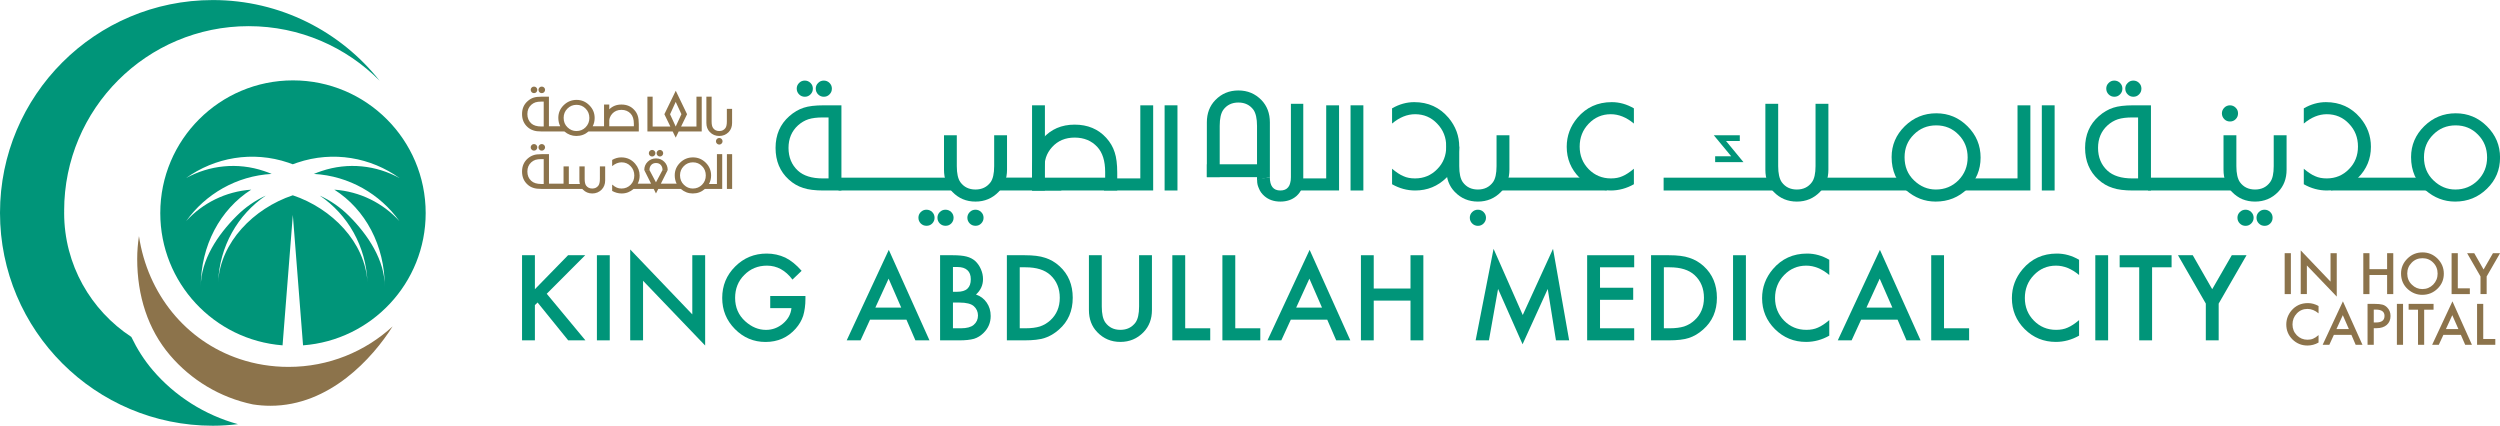 <?xml version="1.0" encoding="UTF-8"?>
<svg xmlns="http://www.w3.org/2000/svg" xmlns:xlink="http://www.w3.org/1999/xlink" width="199.73pt" height="34.01pt" viewBox="0 0 199.73 34.01" version="1.1">
<defs>
<clipPath id="clip1">
  <path d="M 192 9 L 199.73 9 L 199.73 17 L 192 17 Z M 192 9 "/>
</clipPath>
<clipPath id="clip2">
  <path d="M 197 20 L 199.73 20 L 199.73 24 L 197 24 Z M 197 20 "/>
</clipPath>
<clipPath id="clip3">
  <path d="M 197 24 L 199.73 24 L 199.73 28 L 197 28 Z M 197 24 "/>
</clipPath>
<clipPath id="clip4">
  <path d="M 0 0 L 31 0 L 31 34.012 L 0 34.012 Z M 0 0 "/>
</clipPath>
</defs>
<g id="surface1">
<path style=" stroke:none;fill-rule:nonzero;fill:rgb(0%,58.43%,47.45%);fill-opacity:1;" d="M 42.734 23.105 L 45.383 20.391 L 46.754 20.391 L 43.68 23.469 L 46.77 27.191 L 45.395 27.191 L 42.949 24.168 L 42.734 24.375 L 42.734 27.191 L 41.707 27.191 L 41.707 20.391 L 42.734 20.391 "/>
<path style=" stroke:none;fill-rule:nonzero;fill:rgb(0%,58.43%,47.45%);fill-opacity:1;" d="M 47.688 27.191 L 48.715 27.191 L 48.715 20.391 L 47.688 20.391 Z M 47.688 27.191 "/>
<path style=" stroke:none;fill-rule:nonzero;fill:rgb(0%,58.43%,47.45%);fill-opacity:1;" d="M 50.348 27.191 L 50.348 19.93 L 55.309 25.117 L 55.309 20.391 L 56.336 20.391 L 56.336 27.605 L 51.375 22.43 L 51.375 27.191 "/>
<path style=" stroke:none;fill-rule:nonzero;fill:rgb(0%,58.43%,47.45%);fill-opacity:1;" d="M 61.535 23.648 L 64.348 23.648 L 64.348 23.875 C 64.348 24.387 64.285 24.836 64.168 25.23 C 64.047 25.598 63.848 25.938 63.57 26.254 C 62.941 26.965 62.137 27.32 61.16 27.32 C 60.211 27.32 59.395 26.977 58.715 26.289 C 58.035 25.602 57.699 24.773 57.699 23.805 C 57.699 22.816 58.043 21.98 58.734 21.293 C 59.426 20.602 60.262 20.258 61.254 20.258 C 61.785 20.258 62.281 20.367 62.742 20.582 C 63.184 20.801 63.617 21.148 64.043 21.637 L 63.312 22.336 C 62.754 21.594 62.074 21.223 61.273 21.223 C 60.551 21.223 59.949 21.473 59.461 21.969 C 58.973 22.453 58.73 23.066 58.73 23.801 C 58.73 24.559 59 25.184 59.543 25.672 C 60.051 26.129 60.602 26.355 61.195 26.355 C 61.703 26.355 62.156 26.188 62.559 25.848 C 62.961 25.504 63.184 25.094 63.23 24.617 L 61.535 24.617 "/>
<path style=" stroke:none;fill-rule:nonzero;fill:rgb(0%,58.43%,47.45%);fill-opacity:1;" d="M 72.418 25.539 L 69.508 25.539 L 68.75 27.191 L 67.645 27.191 L 71.008 19.961 L 74.258 27.191 L 73.133 27.191 Z M 72 24.574 L 70.992 22.262 L 69.934 24.574 "/>
<path style=" stroke:none;fill-rule:nonzero;fill:rgb(0%,58.43%,47.45%);fill-opacity:1;" d="M 75.105 27.191 L 75.105 20.391 L 76.129 20.391 C 76.582 20.391 76.949 20.426 77.219 20.496 C 77.488 20.566 77.723 20.684 77.91 20.852 C 78.098 21.023 78.25 21.242 78.363 21.5 C 78.477 21.762 78.535 22.023 78.535 22.293 C 78.535 22.777 78.348 23.191 77.973 23.531 C 78.336 23.652 78.621 23.871 78.832 24.18 C 79.043 24.484 79.148 24.84 79.148 25.246 C 79.148 25.773 78.957 26.227 78.582 26.594 C 78.355 26.82 78.102 26.977 77.82 27.066 C 77.512 27.152 77.125 27.191 76.66 27.191 Z M 76.133 23.312 L 76.453 23.312 C 76.836 23.312 77.117 23.227 77.293 23.059 C 77.473 22.891 77.559 22.641 77.559 22.309 C 77.559 21.992 77.469 21.746 77.285 21.582 C 77.105 21.418 76.84 21.332 76.496 21.332 L 76.133 21.332 Z M 76.133 26.227 L 76.77 26.227 C 77.23 26.227 77.574 26.137 77.789 25.957 C 78.02 25.758 78.133 25.508 78.133 25.207 C 78.133 24.914 78.023 24.664 77.805 24.465 C 77.59 24.27 77.203 24.172 76.652 24.172 L 76.133 24.172 "/>
<path style=" stroke:none;fill-rule:nonzero;fill:rgb(0%,58.43%,47.45%);fill-opacity:1;" d="M 80.441 27.191 L 80.441 20.391 L 81.871 20.391 C 82.551 20.391 83.094 20.457 83.492 20.594 C 83.918 20.727 84.301 20.949 84.648 21.266 C 85.352 21.906 85.703 22.75 85.703 23.789 C 85.703 24.836 85.34 25.684 84.605 26.328 C 84.238 26.652 83.855 26.879 83.453 27.004 C 83.078 27.129 82.543 27.191 81.855 27.191 Z M 81.469 26.227 L 81.93 26.227 C 82.391 26.227 82.777 26.176 83.082 26.082 C 83.387 25.98 83.66 25.816 83.91 25.594 C 84.414 25.133 84.668 24.531 84.668 23.789 C 84.668 23.047 84.418 22.438 83.918 21.977 C 83.469 21.562 82.809 21.355 81.93 21.355 L 81.469 21.355 "/>
<path style=" stroke:none;fill-rule:nonzero;fill:rgb(0%,58.43%,47.45%);fill-opacity:1;" d="M 88.023 20.391 L 88.023 24.484 C 88.023 25.07 88.117 25.496 88.309 25.766 C 88.594 26.156 88.992 26.352 89.508 26.352 C 90.027 26.352 90.43 26.156 90.719 25.766 C 90.906 25.504 91.004 25.078 91.004 24.484 L 91.004 20.391 L 92.031 20.391 L 92.031 24.77 C 92.031 25.484 91.805 26.078 91.359 26.539 C 90.855 27.059 90.238 27.316 89.508 27.316 C 88.777 27.316 88.164 27.059 87.664 26.539 C 87.215 26.078 86.996 25.484 86.996 24.77 L 86.996 20.391 "/>
<path style=" stroke:none;fill-rule:nonzero;fill:rgb(0%,58.43%,47.45%);fill-opacity:1;" d="M 94.688 20.391 L 94.688 26.227 L 96.688 26.227 L 96.688 27.191 L 93.66 27.191 L 93.66 20.391 "/>
<path style=" stroke:none;fill-rule:nonzero;fill:rgb(0%,58.43%,47.45%);fill-opacity:1;" d="M 98.688 20.391 L 98.688 26.227 L 100.688 26.227 L 100.688 27.191 L 97.66 27.191 L 97.66 20.391 "/>
<path style=" stroke:none;fill-rule:nonzero;fill:rgb(0%,58.43%,47.45%);fill-opacity:1;" d="M 106.035 25.539 L 103.125 25.539 L 102.367 27.191 L 101.262 27.191 L 104.629 19.961 L 107.879 27.191 L 106.75 27.191 Z M 105.617 24.574 L 104.609 22.262 L 103.555 24.574 "/>
<path style=" stroke:none;fill-rule:nonzero;fill:rgb(0%,58.43%,47.45%);fill-opacity:1;" d="M 109.75 23.051 L 112.688 23.051 L 112.688 20.391 L 113.715 20.391 L 113.715 27.191 L 112.688 27.191 L 112.688 24.016 L 109.75 24.016 L 109.75 27.191 L 108.727 27.191 L 108.727 20.391 L 109.75 20.391 "/>
<path style=" stroke:none;fill-rule:nonzero;fill:rgb(0%,58.43%,47.45%);fill-opacity:1;" d="M 117.891 27.191 L 119.324 19.879 L 121.656 25.168 L 124.074 19.879 L 125.363 27.191 L 124.309 27.191 L 123.652 23.086 L 121.641 27.504 L 119.684 23.082 L 118.953 27.191 "/>
<path style=" stroke:none;fill-rule:nonzero;fill:rgb(0%,58.43%,47.45%);fill-opacity:1;" d="M 130.559 21.355 L 127.828 21.355 L 127.828 22.988 L 130.48 22.988 L 130.48 23.953 L 127.828 23.953 L 127.828 26.227 L 130.559 26.227 L 130.559 27.191 L 126.801 27.191 L 126.801 20.391 L 130.559 20.391 "/>
<path style=" stroke:none;fill-rule:nonzero;fill:rgb(0%,58.43%,47.45%);fill-opacity:1;" d="M 131.906 27.191 L 131.906 20.391 L 133.332 20.391 C 134.016 20.391 134.559 20.457 134.953 20.594 C 135.379 20.727 135.766 20.949 136.113 21.266 C 136.816 21.906 137.168 22.75 137.168 23.789 C 137.168 24.836 136.801 25.684 136.066 26.328 C 135.703 26.652 135.316 26.879 134.914 27.004 C 134.539 27.129 134.008 27.191 133.316 27.191 Z M 132.93 26.227 L 133.395 26.227 C 133.855 26.227 134.238 26.176 134.547 26.082 C 134.852 25.98 135.129 25.816 135.371 25.594 C 135.879 25.133 136.133 24.531 136.133 23.789 C 136.133 23.047 135.883 22.438 135.383 21.977 C 134.93 21.562 134.27 21.355 133.395 21.355 L 132.93 21.355 "/>
<path style=" stroke:none;fill-rule:nonzero;fill:rgb(0%,58.43%,47.45%);fill-opacity:1;" d="M 138.457 27.191 L 139.484 27.191 L 139.484 20.391 L 138.457 20.391 Z M 138.457 27.191 "/>
<path style=" stroke:none;fill-rule:nonzero;fill:rgb(0%,58.43%,47.45%);fill-opacity:1;" d="M 146.145 20.754 L 146.145 21.969 C 145.551 21.473 144.938 21.223 144.305 21.223 C 143.605 21.223 143.016 21.477 142.535 21.977 C 142.055 22.477 141.812 23.086 141.812 23.809 C 141.812 24.523 142.055 25.125 142.535 25.617 C 143.02 26.105 143.609 26.352 144.309 26.352 C 144.668 26.352 144.977 26.293 145.23 26.176 C 145.367 26.117 145.516 26.039 145.664 25.938 C 145.816 25.836 145.977 25.719 146.145 25.574 L 146.145 26.816 C 145.559 27.148 144.941 27.316 144.293 27.316 C 143.32 27.316 142.492 26.977 141.805 26.297 C 141.121 25.613 140.777 24.789 140.777 23.82 C 140.777 22.957 141.062 22.184 141.637 21.504 C 142.344 20.672 143.254 20.258 144.375 20.258 C 144.984 20.258 145.574 20.422 146.145 20.754 "/>
<path style=" stroke:none;fill-rule:nonzero;fill:rgb(0%,58.43%,47.45%);fill-opacity:1;" d="M 151.602 25.539 L 148.688 25.539 L 147.93 27.191 L 146.824 27.191 L 150.191 19.961 L 153.438 27.191 L 152.312 27.191 Z M 151.184 24.574 L 150.172 22.262 L 149.113 24.574 "/>
<path style=" stroke:none;fill-rule:nonzero;fill:rgb(0%,58.43%,47.45%);fill-opacity:1;" d="M 155.312 20.391 L 155.312 26.227 L 157.316 26.227 L 157.316 27.191 L 154.289 27.191 L 154.289 20.391 "/>
<path style=" stroke:none;fill-rule:nonzero;fill:rgb(0%,58.43%,47.45%);fill-opacity:1;" d="M 166.102 20.754 L 166.102 21.969 C 165.504 21.473 164.895 21.223 164.258 21.223 C 163.559 21.223 162.969 21.477 162.492 21.977 C 162.008 22.477 161.77 23.086 161.77 23.809 C 161.77 24.523 162.008 25.125 162.492 25.617 C 162.973 26.105 163.562 26.352 164.262 26.352 C 164.625 26.352 164.93 26.293 165.184 26.176 C 165.324 26.117 165.469 26.039 165.621 25.938 C 165.773 25.836 165.934 25.719 166.102 25.574 L 166.102 26.816 C 165.512 27.148 164.895 27.316 164.25 27.316 C 163.277 27.316 162.445 26.977 161.758 26.297 C 161.074 25.613 160.734 24.789 160.734 23.82 C 160.734 22.957 161.02 22.184 161.594 21.504 C 162.297 20.672 163.211 20.258 164.328 20.258 C 164.941 20.258 165.531 20.422 166.102 20.754 "/>
<path style=" stroke:none;fill-rule:nonzero;fill:rgb(0%,58.43%,47.45%);fill-opacity:1;" d="M 167.398 27.191 L 168.422 27.191 L 168.422 20.391 L 167.398 20.391 Z M 167.398 27.191 "/>
<path style=" stroke:none;fill-rule:nonzero;fill:rgb(0%,58.43%,47.45%);fill-opacity:1;" d="M 171.934 21.355 L 171.934 27.191 L 170.906 27.191 L 170.906 21.355 L 169.344 21.355 L 169.344 20.391 L 173.492 20.391 L 173.492 21.355 "/>
<path style=" stroke:none;fill-rule:nonzero;fill:rgb(0%,58.43%,47.45%);fill-opacity:1;" d="M 176.227 24.254 L 174.004 20.391 L 175.184 20.391 L 176.738 23.105 L 178.301 20.391 L 179.48 20.391 L 177.254 24.254 L 177.254 27.191 L 176.227 27.191 "/>
<path style=" stroke:none;fill-rule:nonzero;fill:rgb(0%,58.43%,47.45%);fill-opacity:1;" d="M 185.824 8.16 C 186.941 8.16 187.852 8.578 188.559 9.406 C 189.133 10.086 189.418 10.859 189.418 11.727 C 189.418 12.691 189.074 13.516 188.391 14.203 C 187.703 14.879 186.875 15.219 185.902 15.219 C 185.258 15.219 184.637 15.051 184.055 14.719 L 184.055 13.48 C 184.219 13.621 184.379 13.742 184.531 13.84 C 184.68 13.941 184.824 14.02 184.969 14.078 C 185.223 14.195 185.527 14.254 185.887 14.254 C 186.59 14.254 187.18 14.008 187.66 13.516 C 188.145 13.031 188.383 12.426 188.383 11.711 C 188.383 10.988 188.145 10.379 187.66 9.879 C 187.184 9.375 186.594 9.125 185.891 9.125 C 185.258 9.125 184.645 9.375 184.055 9.871 L 184.055 8.656 C 184.621 8.328 185.215 8.16 185.824 8.16 "/>
<path style=" stroke:none;fill-rule:nonzero;fill:rgb(0%,58.43%,47.45%);fill-opacity:1;" d="M 112.984 8.16 C 114.105 8.16 115.016 8.578 115.723 9.406 C 116.293 10.086 116.582 10.859 116.582 11.727 C 116.582 12.691 116.238 13.516 115.555 14.203 C 114.863 14.879 114.035 15.219 113.062 15.219 C 112.414 15.219 111.801 15.051 111.215 14.719 L 111.215 13.48 C 111.383 13.621 111.539 13.742 111.691 13.84 C 111.844 13.941 111.988 14.02 112.133 14.078 C 112.383 14.195 112.688 14.254 113.051 14.254 C 113.75 14.254 114.34 14.008 114.82 13.516 C 115.305 13.031 115.543 12.426 115.543 11.711 C 115.543 10.988 115.305 10.379 114.82 9.879 C 114.344 9.375 113.754 9.125 113.055 9.125 C 112.422 9.125 111.805 9.375 111.215 9.871 L 111.215 8.656 C 111.781 8.328 112.375 8.16 112.984 8.16 "/>
<path style=" stroke:none;fill-rule:nonzero;fill:rgb(0%,58.43%,47.45%);fill-opacity:1;" d="M 171.844 8.414 L 171.844 15.219 L 170.414 15.219 C 169.73 15.219 169.191 15.152 168.797 15.016 C 168.367 14.883 167.98 14.66 167.637 14.344 C 166.934 13.703 166.582 12.859 166.582 11.816 C 166.582 10.77 166.949 9.926 167.68 9.281 C 168.047 8.957 168.434 8.734 168.836 8.605 C 169.211 8.48 169.742 8.414 170.434 8.414 Z M 170.816 9.383 L 170.355 9.383 C 169.895 9.383 169.512 9.43 169.203 9.527 C 168.898 9.629 168.621 9.793 168.375 10.016 C 167.871 10.477 167.617 11.078 167.617 11.816 C 167.617 12.562 167.867 13.172 168.367 13.633 C 168.816 14.047 169.48 14.254 170.355 14.254 L 170.816 14.254 "/>
<g clip-path="url(#clip1)" clip-rule="nonzero">
<path style=" stroke:none;fill-rule:nonzero;fill:rgb(0%,58.43%,47.45%);fill-opacity:1;" d="M 192.625 12.551 C 192.625 11.594 192.977 10.77 193.676 10.082 C 194.375 9.395 195.215 9.051 196.195 9.051 C 197.164 9.051 197.996 9.398 198.688 10.09 C 199.387 10.785 199.734 11.617 199.734 12.59 C 199.734 13.566 199.387 14.398 198.688 15.078 C 197.984 15.766 197.137 16.105 196.145 16.105 C 195.266 16.105 194.477 15.801 193.777 15.195 C 193.012 14.523 192.625 13.641 192.625 12.551 M 193.656 12.562 C 193.656 13.312 193.91 13.93 194.418 14.414 C 194.922 14.898 195.5 15.141 196.156 15.141 C 196.871 15.141 197.473 14.895 197.965 14.402 C 198.453 13.902 198.699 13.293 198.699 12.578 C 198.699 11.855 198.457 11.246 197.973 10.758 C 197.492 10.262 196.895 10.016 196.184 10.016 C 195.477 10.016 194.879 10.262 194.391 10.758 C 193.902 11.242 193.656 11.844 193.656 12.562 "/>
</g>
<path style=" stroke:none;fill-rule:nonzero;fill:rgb(0%,58.43%,47.45%);fill-opacity:1;" d="M 151.125 12.551 C 151.125 11.594 151.477 10.77 152.176 10.082 C 152.879 9.395 153.719 9.051 154.695 9.051 C 155.668 9.051 156.496 9.398 157.191 10.09 C 157.887 10.785 158.234 11.617 158.234 12.59 C 158.234 13.566 157.887 14.398 157.188 15.078 C 156.484 15.766 155.641 16.105 154.645 16.105 C 153.766 16.105 152.977 15.801 152.277 15.195 C 151.512 14.523 151.125 13.641 151.125 12.551 M 152.16 12.562 C 152.16 13.312 152.41 13.93 152.918 14.414 C 153.422 14.898 154 15.141 154.66 15.141 C 155.371 15.141 155.973 14.895 156.465 14.402 C 156.953 13.902 157.199 13.293 157.199 12.578 C 157.199 11.855 156.957 11.246 156.473 10.758 C 155.992 10.262 155.395 10.016 154.688 10.016 C 153.977 10.016 153.379 10.262 152.891 10.758 C 152.402 11.242 152.16 11.844 152.16 12.562 "/>
<path style=" stroke:none;fill-rule:nonzero;fill:rgb(0%,58.43%,47.45%);fill-opacity:1;" d="M 100.426 14.383 L 100.426 10.059 C 100.426 9.477 100.328 9.047 100.145 8.777 C 99.855 8.387 99.457 8.191 98.938 8.191 C 98.418 8.191 98.016 8.387 97.73 8.777 C 97.543 9.039 97.445 9.465 97.445 10.059 L 97.445 14.152 L 96.418 14.152 L 96.418 9.773 C 96.418 9.059 96.641 8.465 97.09 8 C 97.586 7.484 98.207 7.227 98.938 7.227 C 99.672 7.227 100.285 7.484 100.785 8 C 101.23 8.465 101.453 9.059 101.453 9.773 L 101.453 14.152 "/>
<path style=" stroke:none;fill-rule:nonzero;fill:rgb(0%,58.43%,47.45%);fill-opacity:1;" d="M 178.559 15.219 L 171.613 15.219 L 171.613 14.195 L 178.426 14.195 Z M 178.559 15.219 "/>
<path style=" stroke:none;fill-rule:nonzero;fill:rgb(0%,58.43%,47.45%);fill-opacity:1;" d="M 194.379 15.219 L 186.191 15.219 L 187.598 14.195 L 194.016 14.195 Z M 194.379 15.219 "/>
<path style=" stroke:none;fill-rule:nonzero;fill:rgb(0%,58.43%,47.45%);fill-opacity:1;" d="M 130.535 8.656 L 130.535 9.871 C 129.941 9.375 129.328 9.125 128.691 9.125 C 127.992 9.125 127.406 9.379 126.926 9.879 C 126.445 10.379 126.203 10.988 126.203 11.711 C 126.203 12.426 126.445 13.027 126.926 13.52 C 127.41 14.008 128 14.254 128.695 14.254 C 129.059 14.254 129.363 14.195 129.617 14.078 C 129.758 14.02 129.906 13.941 130.055 13.84 C 130.207 13.742 130.367 13.621 130.535 13.48 L 130.535 14.719 C 129.949 15.051 129.328 15.219 128.684 15.219 C 127.711 15.219 126.883 14.879 126.195 14.203 C 125.508 13.516 125.168 12.691 125.168 11.727 C 125.168 10.859 125.453 10.086 126.027 9.406 C 126.73 8.578 127.645 8.16 128.766 8.16 C 129.375 8.16 129.965 8.324 130.535 8.656 "/>
<path style=" stroke:none;fill-rule:nonzero;fill:rgb(0%,58.43%,47.45%);fill-opacity:1;" d="M 119.91 14.191 L 126.992 14.191 L 128.391 15.219 L 119.547 15.219 Z M 119.91 14.191 "/>
<path style=" stroke:none;fill-rule:nonzero;fill:rgb(0%,58.43%,47.45%);fill-opacity:1;" d="M 152.5 15.219 L 144.969 15.219 L 145.914 14.195 L 152.418 14.195 Z M 152.5 15.219 "/>
<path style=" stroke:none;fill-rule:nonzero;fill:rgb(0%,58.43%,47.45%);fill-opacity:1;" d="M 177.512 9.055 C 177.512 8.883 177.578 8.73 177.703 8.605 C 177.824 8.48 177.977 8.414 178.156 8.414 C 178.336 8.414 178.488 8.48 178.613 8.605 C 178.742 8.73 178.801 8.883 178.801 9.059 C 178.801 9.238 178.742 9.391 178.613 9.52 C 178.492 9.645 178.34 9.707 178.16 9.707 C 177.98 9.707 177.824 9.645 177.703 9.52 C 177.578 9.391 177.512 9.238 177.512 9.055 "/>
<path style=" stroke:none;fill-rule:nonzero;fill:rgb(0%,58.43%,47.45%);fill-opacity:1;" d="M 163.125 15.219 L 164.148 15.219 L 164.148 8.414 L 163.125 8.414 Z M 163.125 15.219 "/>
<path style=" stroke:none;fill-rule:nonzero;fill:rgb(0%,58.43%,47.45%);fill-opacity:1;" d="M 132.91 15.219 L 141.938 15.219 L 141.938 14.195 L 132.91 14.195 Z M 132.91 15.219 "/>
<path style=" stroke:none;fill-rule:nonzero;fill:rgb(0%,58.43%,47.45%);fill-opacity:1;" d="M 96.418 14.152 L 100.656 14.152 L 100.656 13.125 L 96.418 13.125 Z M 96.418 14.152 "/>
<path style=" stroke:none;fill-rule:nonzero;fill:rgb(0%,58.43%,47.45%);fill-opacity:1;" d="M 162.211 8.414 L 162.211 15.219 L 156.73 15.219 L 157.281 14.254 L 161.184 14.254 L 161.184 8.414 "/>
<path style=" stroke:none;fill-rule:nonzero;fill:rgb(0%,58.43%,47.45%);fill-opacity:1;" d="M 180.277 17.391 C 180.277 17.219 180.336 17.066 180.465 16.941 C 180.59 16.816 180.742 16.754 180.918 16.754 C 181.098 16.754 181.246 16.816 181.375 16.941 C 181.504 17.066 181.562 17.219 181.562 17.395 C 181.562 17.574 181.504 17.727 181.375 17.855 C 181.254 17.98 181.102 18.043 180.926 18.043 C 180.742 18.043 180.59 17.98 180.465 17.855 C 180.336 17.727 180.277 17.574 180.277 17.391 "/>
<path style=" stroke:none;fill-rule:nonzero;fill:rgb(0%,58.43%,47.45%);fill-opacity:1;" d="M 178.754 17.391 C 178.754 17.219 178.816 17.066 178.945 16.941 C 179.07 16.816 179.223 16.754 179.402 16.754 C 179.578 16.754 179.73 16.816 179.855 16.941 C 179.984 17.066 180.047 17.219 180.047 17.395 C 180.047 17.574 179.984 17.727 179.855 17.855 C 179.73 17.98 179.582 18.043 179.402 18.043 C 179.223 18.043 179.07 17.98 178.945 17.855 C 178.816 17.727 178.754 17.574 178.754 17.391 "/>
<path style=" stroke:none;fill-rule:nonzero;fill:rgb(0%,58.43%,47.45%);fill-opacity:1;" d="M 169.793 7.078 C 169.793 6.902 169.855 6.754 169.984 6.629 C 170.109 6.5 170.262 6.438 170.438 6.438 C 170.613 6.438 170.766 6.5 170.895 6.629 C 171.023 6.75 171.082 6.902 171.082 7.082 C 171.082 7.262 171.023 7.414 170.895 7.539 C 170.773 7.668 170.621 7.73 170.441 7.73 C 170.262 7.73 170.109 7.668 169.984 7.539 C 169.855 7.414 169.793 7.258 169.793 7.078 "/>
<path style=" stroke:none;fill-rule:nonzero;fill:rgb(0%,58.43%,47.45%);fill-opacity:1;" d="M 168.273 7.078 C 168.273 6.902 168.336 6.754 168.461 6.629 C 168.59 6.5 168.738 6.438 168.914 6.438 C 169.094 6.438 169.246 6.5 169.375 6.629 C 169.5 6.75 169.562 6.902 169.562 7.082 C 169.562 7.262 169.5 7.414 169.375 7.539 C 169.25 7.668 169.102 7.73 168.922 7.73 C 168.742 7.73 168.59 7.668 168.461 7.539 C 168.336 7.414 168.273 7.258 168.273 7.078 "/>
<path style=" stroke:none;fill-rule:nonzero;fill:rgb(0%,58.43%,47.45%);fill-opacity:1;" d="M 65.172 7.078 C 65.172 6.902 65.234 6.754 65.359 6.629 C 65.488 6.5 65.637 6.438 65.812 6.438 C 65.992 6.438 66.148 6.5 66.273 6.629 C 66.398 6.75 66.461 6.902 66.461 7.082 C 66.461 7.262 66.398 7.414 66.273 7.539 C 66.148 7.668 66 7.73 65.816 7.73 C 65.641 7.73 65.488 7.668 65.359 7.539 C 65.234 7.414 65.172 7.258 65.172 7.078 "/>
<path style=" stroke:none;fill-rule:nonzero;fill:rgb(0%,58.43%,47.45%);fill-opacity:1;" d="M 63.652 7.078 C 63.652 6.902 63.715 6.754 63.84 6.629 C 63.965 6.5 64.117 6.438 64.293 6.438 C 64.473 6.438 64.625 6.5 64.754 6.629 C 64.879 6.75 64.941 6.902 64.941 7.082 C 64.941 7.262 64.879 7.414 64.754 7.539 C 64.629 7.668 64.477 7.73 64.301 7.73 C 64.121 7.73 63.965 7.668 63.84 7.539 C 63.715 7.414 63.652 7.258 63.652 7.078 "/>
<path style=" stroke:none;fill-rule:nonzero;fill:rgb(0%,58.43%,47.45%);fill-opacity:1;" d="M 67.223 8.414 L 67.223 15.219 L 65.793 15.219 C 65.113 15.219 64.57 15.152 64.172 15.016 C 63.746 14.883 63.359 14.66 63.016 14.344 C 62.312 13.703 61.961 12.859 61.961 11.816 C 61.961 10.77 62.328 9.926 63.059 9.281 C 63.426 8.957 63.812 8.734 64.215 8.605 C 64.59 8.48 65.121 8.414 65.812 8.414 Z M 66.195 9.383 L 65.734 9.383 C 65.273 9.383 64.891 9.43 64.582 9.527 C 64.277 9.629 64.004 9.793 63.754 10.016 C 63.25 10.477 62.996 11.078 62.996 11.816 C 62.996 12.562 63.246 13.172 63.746 13.633 C 64.195 14.047 64.859 14.254 65.734 14.254 L 66.195 14.254 "/>
<path style=" stroke:none;fill-rule:nonzero;fill:rgb(0%,58.43%,47.45%);fill-opacity:1;" d="M 82.453 13.809 C 82.453 13.117 82.52 12.586 82.645 12.211 C 82.77 11.809 82.996 11.422 83.316 11.055 C 83.965 10.324 84.809 9.957 85.855 9.957 C 86.898 9.957 87.738 10.309 88.379 11.012 C 88.695 11.359 88.922 11.746 89.055 12.172 C 89.188 12.566 89.258 13.109 89.258 13.793 L 89.258 15.219 L 82.453 15.219 Z M 88.293 14.195 L 88.293 13.73 C 88.293 12.855 88.082 12.191 87.668 11.742 C 87.207 11.242 86.602 10.992 85.855 10.992 C 85.113 10.992 84.512 11.246 84.055 11.75 C 83.828 12 83.664 12.273 83.562 12.582 C 83.469 12.887 83.418 13.27 83.418 13.73 L 83.418 14.195 "/>
<path style=" stroke:none;fill-rule:nonzero;fill:rgb(0%,58.43%,47.45%);fill-opacity:1;" d="M 93.043 15.219 L 94.07 15.219 L 94.07 8.414 L 93.043 8.414 Z M 93.043 15.219 "/>
<path style=" stroke:none;fill-rule:nonzero;fill:rgb(0%,58.43%,47.45%);fill-opacity:1;" d="M 82.453 15.219 L 83.48 15.219 L 83.48 8.414 L 82.453 8.414 Z M 82.453 15.219 "/>
<path style=" stroke:none;fill-rule:nonzero;fill:rgb(0%,58.43%,47.45%);fill-opacity:1;" d="M 92.129 8.414 L 92.129 15.219 L 88.195 15.219 L 88.316 14.254 L 91.102 14.254 L 91.102 8.414 "/>
<path style=" stroke:none;fill-rule:nonzero;fill:rgb(0%,58.43%,47.45%);fill-opacity:1;" d="M 76.703 15.219 L 66.992 15.219 L 66.992 14.195 L 75.648 14.195 Z M 76.703 15.219 "/>
<path style=" stroke:none;fill-rule:nonzero;fill:rgb(0%,58.43%,47.45%);fill-opacity:1;" d="M 77.285 17.391 C 77.285 17.219 77.352 17.066 77.477 16.941 C 77.602 16.816 77.754 16.754 77.934 16.754 C 78.109 16.754 78.262 16.816 78.387 16.941 C 78.516 17.066 78.578 17.219 78.578 17.398 C 78.578 17.574 78.516 17.727 78.387 17.855 C 78.266 17.98 78.113 18.039 77.938 18.039 C 77.758 18.039 77.602 17.98 77.477 17.855 C 77.352 17.727 77.285 17.574 77.285 17.391 "/>
<path style=" stroke:none;fill-rule:nonzero;fill:rgb(0%,58.43%,47.45%);fill-opacity:1;" d="M 74.895 17.391 C 74.895 17.219 74.957 17.066 75.082 16.941 C 75.211 16.816 75.359 16.754 75.535 16.754 C 75.715 16.754 75.867 16.816 75.996 16.941 C 76.121 17.066 76.184 17.219 76.184 17.398 C 76.184 17.574 76.121 17.727 75.996 17.855 C 75.871 17.98 75.723 18.039 75.539 18.039 C 75.363 18.039 75.211 17.98 75.082 17.855 C 74.957 17.727 74.895 17.574 74.895 17.391 "/>
<path style=" stroke:none;fill-rule:nonzero;fill:rgb(0%,58.43%,47.45%);fill-opacity:1;" d="M 73.375 17.391 C 73.375 17.219 73.438 17.066 73.562 16.941 C 73.691 16.816 73.84 16.754 74.016 16.754 C 74.195 16.754 74.348 16.816 74.477 16.941 C 74.602 17.066 74.664 17.219 74.664 17.398 C 74.664 17.574 74.602 17.727 74.477 17.855 C 74.352 17.98 74.199 18.039 74.023 18.039 C 73.84 18.039 73.691 17.98 73.562 17.855 C 73.438 17.727 73.375 17.574 73.375 17.391 "/>
<path style=" stroke:none;fill-rule:nonzero;fill:rgb(0%,58.43%,47.45%);fill-opacity:1;" d="M 79.984 14.191 L 83.418 14.191 L 84.82 15.219 L 78.859 15.219 Z M 79.984 14.191 "/>
<path style=" stroke:none;fill-rule:nonzero;fill:rgb(0%,58.43%,47.45%);fill-opacity:1;" d="M 107.898 15.219 L 108.922 15.219 L 108.922 8.414 L 107.898 8.414 Z M 107.898 15.219 "/>
<path style=" stroke:none;fill-rule:nonzero;fill:rgb(0%,58.43%,47.45%);fill-opacity:1;" d="M 106.98 8.414 L 106.98 15.219 L 103.051 15.219 L 103.172 14.254 L 105.953 14.254 L 105.953 8.414 "/>
<path style=" stroke:none;fill-rule:nonzero;fill:rgb(0%,58.43%,47.45%);fill-opacity:1;" d="M 101.449 14.152 C 101.449 14.863 101.73 15.219 102.289 15.219 C 102.852 15.219 103.133 14.863 103.133 14.152 L 103.133 8.293 L 104.121 8.293 L 104.121 14.176 C 104.121 14.52 104.082 14.812 103.996 15.066 C 103.914 15.289 103.77 15.488 103.57 15.668 C 103.234 15.957 102.809 16.105 102.289 16.105 C 101.777 16.105 101.352 15.957 101.02 15.668 C 100.812 15.488 100.668 15.289 100.582 15.066 C 100.496 14.863 100.43 14.73 100.43 14.336 "/>
<path style=" stroke:none;fill-rule:nonzero;fill:rgb(0%,58.43%,47.45%);fill-opacity:1;" d="M 136.918 10.805 L 138.996 10.805 L 138.996 11.266 L 137.898 11.266 L 139.289 12.953 L 137.027 12.953 L 137.027 12.484 L 138.309 12.484 "/>
<path style=" stroke:none;fill-rule:nonzero;fill:rgb(0%,58.43%,47.45%);fill-opacity:1;" d="M 178.668 10.805 L 178.668 13.273 C 178.668 13.859 178.766 14.285 178.953 14.555 C 179.238 14.945 179.641 15.141 180.16 15.141 C 180.68 15.141 181.078 14.945 181.363 14.555 C 181.559 14.293 181.652 13.867 181.652 13.273 L 181.652 10.805 L 182.68 10.805 L 182.68 13.559 C 182.68 14.277 182.453 14.867 182.008 15.328 C 181.508 15.848 180.891 16.105 180.16 16.105 C 179.426 16.105 178.812 15.848 178.312 15.328 C 177.863 14.867 177.641 14.277 177.641 13.559 L 177.641 10.805 "/>
<path style=" stroke:none;fill-rule:nonzero;fill:rgb(0%,58.43%,47.45%);fill-opacity:1;" d="M 76.441 10.805 L 76.441 13.273 C 76.441 13.859 76.535 14.285 76.727 14.555 C 77.012 14.945 77.414 15.141 77.93 15.141 C 78.449 15.141 78.852 14.945 79.141 14.555 C 79.328 14.293 79.426 13.867 79.426 13.273 L 79.426 10.805 L 80.453 10.805 L 80.453 13.559 C 80.453 14.277 80.227 14.867 79.781 15.328 C 79.277 15.848 78.664 16.105 77.93 16.105 C 77.199 16.105 76.586 15.848 76.086 15.328 C 75.637 14.867 75.418 14.277 75.418 13.559 L 75.418 10.805 "/>
<path style=" stroke:none;fill-rule:nonzero;fill:rgb(0%,58.43%,47.45%);fill-opacity:1;" d="M 117.426 17.391 C 117.426 17.219 117.488 17.066 117.617 16.941 C 117.742 16.816 117.895 16.754 118.07 16.754 C 118.25 16.754 118.402 16.816 118.527 16.941 C 118.652 17.066 118.719 17.219 118.719 17.395 C 118.719 17.574 118.652 17.727 118.527 17.855 C 118.402 17.98 118.254 18.043 118.074 18.043 C 117.895 18.043 117.742 17.98 117.617 17.855 C 117.488 17.727 117.426 17.574 117.426 17.391 "/>
<path style=" stroke:none;fill-rule:nonzero;fill:rgb(0%,58.43%,47.45%);fill-opacity:1;" d="M 116.582 11.727 L 116.582 13.273 C 116.582 13.859 116.676 14.285 116.867 14.555 C 117.152 14.945 117.551 15.141 118.07 15.141 C 118.59 15.141 118.988 14.945 119.277 14.555 C 119.465 14.293 119.562 13.867 119.562 13.273 L 119.562 10.805 L 120.59 10.805 L 120.59 13.559 C 120.59 14.277 120.363 14.867 119.922 15.328 C 119.418 15.848 118.801 16.105 118.07 16.105 C 117.336 16.105 116.723 15.848 116.223 15.328 C 115.777 14.867 115.555 14.277 115.555 13.559 L 115.555 10.805 "/>
<path style=" stroke:none;fill-rule:nonzero;fill:rgb(0%,58.43%,47.45%);fill-opacity:1;" d="M 142.062 8.293 L 142.062 13.273 C 142.062 13.855 142.16 14.285 142.348 14.555 C 142.633 14.945 143.035 15.141 143.555 15.141 C 144.07 15.141 144.473 14.945 144.758 14.555 C 144.949 14.293 145.047 13.867 145.047 13.273 L 145.047 8.293 L 146.074 8.293 L 146.074 13.559 C 146.074 14.277 145.848 14.867 145.402 15.332 C 144.902 15.848 144.281 16.105 143.555 16.105 C 142.82 16.105 142.207 15.848 141.707 15.332 C 141.258 14.867 141.039 14.277 141.039 13.559 L 141.039 8.293 "/>
<path style=" stroke:none;fill-rule:nonzero;fill:rgb(54.901%,45.097%,29.411%);fill-opacity:1;" d="M 182.527 23.496 L 183.023 23.496 L 183.023 20.227 L 182.527 20.227 Z M 182.527 23.496 "/>
<path style=" stroke:none;fill-rule:nonzero;fill:rgb(54.901%,45.097%,29.411%);fill-opacity:1;" d="M 183.809 23.496 L 183.809 20.004 L 186.191 22.5 L 186.191 20.227 L 186.688 20.227 L 186.688 23.695 L 184.301 21.207 L 184.301 23.496 "/>
<path style=" stroke:none;fill-rule:nonzero;fill:rgb(54.901%,45.097%,29.411%);fill-opacity:1;" d="M 189.301 21.504 L 190.711 21.504 L 190.711 20.227 L 191.203 20.227 L 191.203 23.496 L 190.711 23.496 L 190.711 21.969 L 189.301 21.969 L 189.301 23.496 L 188.809 23.496 L 188.809 20.227 L 189.301 20.227 "/>
<path style=" stroke:none;fill-rule:nonzero;fill:rgb(54.901%,45.097%,29.411%);fill-opacity:1;" d="M 191.824 21.848 C 191.824 21.387 191.996 20.992 192.332 20.66 C 192.664 20.328 193.07 20.164 193.543 20.164 C 194.008 20.164 194.406 20.332 194.742 20.664 C 195.074 21 195.242 21.398 195.242 21.867 C 195.242 22.336 195.074 22.738 194.738 23.062 C 194.402 23.391 193.992 23.555 193.516 23.555 C 193.094 23.555 192.715 23.41 192.379 23.117 C 192.012 22.793 191.824 22.371 191.824 21.848 M 192.32 21.855 C 192.32 22.211 192.445 22.512 192.688 22.742 C 192.926 22.977 193.207 23.094 193.523 23.094 C 193.867 23.094 194.156 22.973 194.391 22.738 C 194.625 22.496 194.746 22.207 194.746 21.863 C 194.746 21.512 194.629 21.219 194.395 20.984 C 194.164 20.746 193.879 20.629 193.535 20.629 C 193.195 20.629 192.906 20.746 192.676 20.984 C 192.441 21.219 192.32 21.508 192.32 21.855 "/>
<path style=" stroke:none;fill-rule:nonzero;fill:rgb(54.901%,45.097%,29.411%);fill-opacity:1;" d="M 196.359 20.227 L 196.359 23.035 L 197.32 23.035 L 197.32 23.496 L 195.863 23.496 L 195.863 20.227 "/>
<g clip-path="url(#clip2)" clip-rule="nonzero">
<path style=" stroke:none;fill-rule:nonzero;fill:rgb(54.901%,45.097%,29.411%);fill-opacity:1;" d="M 198.172 22.086 L 197.102 20.227 L 197.672 20.227 L 198.418 21.531 L 199.168 20.227 L 199.734 20.227 L 198.664 22.086 L 198.664 23.496 L 198.172 23.496 "/>
</g>
<path style=" stroke:none;fill-rule:nonzero;fill:rgb(54.901%,45.097%,29.411%);fill-opacity:1;" d="M 185.234 24.449 L 185.234 25.035 C 184.949 24.797 184.656 24.68 184.348 24.68 C 184.016 24.68 183.73 24.797 183.5 25.039 C 183.27 25.281 183.152 25.574 183.152 25.922 C 183.152 26.262 183.27 26.555 183.5 26.789 C 183.734 27.023 184.016 27.141 184.352 27.141 C 184.527 27.141 184.676 27.113 184.797 27.059 C 184.863 27.031 184.934 26.992 185.008 26.945 C 185.078 26.895 185.156 26.836 185.234 26.77 L 185.234 27.367 C 184.953 27.527 184.656 27.605 184.344 27.605 C 183.883 27.605 183.48 27.441 183.148 27.117 C 182.82 26.789 182.656 26.391 182.656 25.926 C 182.656 25.512 182.797 25.137 183.066 24.812 C 183.406 24.41 183.844 24.215 184.387 24.215 C 184.68 24.215 184.961 24.293 185.234 24.449 "/>
<path style=" stroke:none;fill-rule:nonzero;fill:rgb(54.901%,45.097%,29.411%);fill-opacity:1;" d="M 187.859 26.754 L 186.457 26.754 L 186.094 27.547 L 185.562 27.547 L 187.18 24.074 L 188.742 27.547 L 188.199 27.547 Z M 187.656 26.289 L 187.172 25.18 L 186.664 26.289 "/>
<path style=" stroke:none;fill-rule:nonzero;fill:rgb(54.901%,45.097%,29.411%);fill-opacity:1;" d="M 189.645 26.219 L 189.645 27.547 L 189.148 27.547 L 189.148 24.277 L 189.707 24.277 C 189.98 24.277 190.188 24.297 190.328 24.336 C 190.473 24.371 190.594 24.445 190.703 24.551 C 190.891 24.734 190.984 24.965 190.984 25.246 C 190.984 25.543 190.883 25.781 190.684 25.957 C 190.48 26.133 190.211 26.219 189.871 26.219 Z M 189.645 25.762 L 189.828 25.762 C 190.281 25.762 190.504 25.59 190.504 25.238 C 190.504 24.902 190.273 24.734 189.805 24.734 L 189.645 24.734 "/>
<path style=" stroke:none;fill-rule:nonzero;fill:rgb(54.901%,45.097%,29.411%);fill-opacity:1;" d="M 191.492 27.547 L 191.984 27.547 L 191.984 24.277 L 191.492 24.277 Z M 191.492 27.547 "/>
<path style=" stroke:none;fill-rule:nonzero;fill:rgb(54.901%,45.097%,29.411%);fill-opacity:1;" d="M 193.672 24.742 L 193.672 27.547 L 193.18 27.547 L 193.18 24.742 L 192.43 24.742 L 192.43 24.277 L 194.422 24.277 L 194.422 24.742 "/>
<path style=" stroke:none;fill-rule:nonzero;fill:rgb(54.901%,45.097%,29.411%);fill-opacity:1;" d="M 196.605 26.754 L 195.207 26.754 L 194.84 27.547 L 194.309 27.547 L 195.93 24.074 L 197.488 27.547 L 196.949 27.547 Z M 196.406 26.289 L 195.918 25.18 L 195.41 26.289 "/>
<g clip-path="url(#clip3)" clip-rule="nonzero">
<path style=" stroke:none;fill-rule:nonzero;fill:rgb(54.901%,45.097%,29.411%);fill-opacity:1;" d="M 198.391 24.277 L 198.391 27.082 L 199.355 27.082 L 199.355 27.547 L 197.898 27.547 L 197.898 24.277 "/>
</g>
<path style=" stroke:none;fill-rule:nonzero;fill:rgb(54.901%,45.097%,29.411%);fill-opacity:1;" d="M 53.984 10.996 L 54.223 10.504 L 56.062 10.504 L 56.062 7.723 L 55.641 7.723 L 55.641 10.109 L 54.414 10.109 L 54.891 9.125 L 53.988 7.25 L 53.078 9.125 L 53.555 10.109 L 52.141 10.109 L 52.141 7.723 L 51.723 7.723 L 51.723 10.504 L 53.742 10.504 Z M 53.531 9.125 L 53.535 9.125 L 53.984 8.141 L 54.441 9.125 L 54.438 9.125 L 53.984 10.109 "/>
<path style=" stroke:none;fill-rule:nonzero;fill:rgb(54.901%,45.097%,29.411%);fill-opacity:1;" d="M 43.285 7.441 C 43.355 7.441 43.418 7.418 43.469 7.367 C 43.52 7.312 43.547 7.25 43.547 7.18 C 43.547 7.105 43.52 7.043 43.469 6.992 C 43.418 6.941 43.355 6.918 43.285 6.918 C 43.211 6.918 43.148 6.941 43.098 6.992 C 43.043 7.047 43.02 7.105 43.02 7.176 C 43.02 7.25 43.043 7.312 43.098 7.367 C 43.148 7.418 43.211 7.441 43.285 7.441 "/>
<path style=" stroke:none;fill-rule:nonzero;fill:rgb(54.901%,45.097%,29.411%);fill-opacity:1;" d="M 42.664 7.441 C 42.734 7.441 42.797 7.418 42.848 7.367 C 42.898 7.312 42.926 7.25 42.926 7.18 C 42.926 7.105 42.898 7.043 42.848 6.992 C 42.797 6.941 42.734 6.918 42.66 6.918 C 42.59 6.918 42.527 6.941 42.477 6.992 C 42.426 7.047 42.398 7.105 42.398 7.176 C 42.398 7.25 42.426 7.312 42.477 7.367 C 42.527 7.418 42.59 7.441 42.664 7.441 "/>
<path style=" stroke:none;fill-rule:nonzero;fill:rgb(54.901%,45.097%,29.411%);fill-opacity:1;" d="M 51.035 10.504 L 51.035 9.918 C 51.035 9.641 51.008 9.418 50.953 9.258 C 50.898 9.082 50.809 8.926 50.676 8.785 C 50.418 8.496 50.074 8.352 49.648 8.352 C 49.254 8.352 48.934 8.48 48.676 8.734 L 48.676 8.352 L 48.258 8.352 L 48.258 10.086 L 47.352 10.086 C 47.457 9.887 47.508 9.668 47.508 9.426 C 47.508 9.031 47.367 8.691 47.082 8.41 C 46.801 8.125 46.461 7.98 46.066 7.98 C 45.664 7.98 45.32 8.125 45.035 8.402 C 44.75 8.684 44.605 9.02 44.605 9.41 C 44.605 9.664 44.656 9.887 44.758 10.086 L 43.855 10.086 L 43.855 7.723 L 43.281 7.723 C 43 7.723 42.781 7.75 42.629 7.801 C 42.465 7.852 42.305 7.945 42.156 8.078 C 41.855 8.34 41.707 8.684 41.707 9.113 C 41.707 9.539 41.852 9.883 42.141 10.145 C 42.281 10.273 42.438 10.363 42.613 10.418 C 42.773 10.477 42.996 10.504 43.273 10.504 L 45.09 10.504 C 45.375 10.742 45.691 10.863 46.043 10.863 C 46.418 10.863 46.746 10.742 47.016 10.504 Z M 43.438 10.105 L 43.25 10.105 C 42.891 10.105 42.621 10.023 42.438 9.855 C 42.234 9.664 42.133 9.418 42.133 9.113 C 42.133 8.809 42.234 8.566 42.441 8.375 C 42.543 8.285 42.652 8.219 42.777 8.176 C 42.902 8.137 43.059 8.117 43.25 8.117 L 43.438 8.117 Z M 45.34 10.172 C 45.133 9.977 45.031 9.723 45.031 9.414 C 45.031 9.125 45.129 8.879 45.328 8.68 C 45.527 8.477 45.77 8.375 46.059 8.375 C 46.348 8.375 46.594 8.477 46.789 8.68 C 46.988 8.879 47.086 9.129 47.086 9.426 C 47.086 9.715 46.984 9.965 46.785 10.168 C 46.586 10.371 46.34 10.469 46.047 10.469 C 45.781 10.469 45.543 10.371 45.34 10.172 M 48.711 9.426 C 48.754 9.297 48.82 9.188 48.91 9.086 C 49.098 8.879 49.344 8.777 49.648 8.777 C 49.953 8.777 50.199 8.879 50.387 9.082 C 50.559 9.266 50.641 9.535 50.641 9.895 L 50.641 10.086 L 48.676 10.086 L 48.676 9.586 C 48.688 9.531 48.695 9.473 48.711 9.426 "/>
<path style=" stroke:none;fill-rule:nonzero;fill:rgb(54.901%,45.097%,29.411%);fill-opacity:1;" d="M 57.461 11.023 C 57.391 11.023 57.328 11.051 57.277 11.098 C 57.223 11.152 57.199 11.215 57.199 11.285 C 57.199 11.359 57.223 11.422 57.277 11.473 C 57.328 11.523 57.391 11.551 57.465 11.551 C 57.535 11.551 57.598 11.523 57.648 11.473 C 57.699 11.422 57.727 11.359 57.727 11.285 C 57.727 11.215 57.699 11.152 57.648 11.098 C 57.598 11.051 57.535 11.023 57.461 11.023 "/>
<path style=" stroke:none;fill-rule:nonzero;fill:rgb(54.901%,45.097%,29.411%);fill-opacity:1;" d="M 58.07 8.699 L 58.07 9.707 C 58.07 9.949 58.031 10.125 57.957 10.23 C 57.84 10.391 57.676 10.469 57.461 10.469 C 57.25 10.469 57.086 10.391 56.969 10.23 C 56.891 10.121 56.852 9.945 56.852 9.707 L 56.852 7.723 L 56.434 7.723 L 56.434 9.824 C 56.434 10.117 56.523 10.359 56.707 10.547 C 56.91 10.758 57.16 10.863 57.461 10.863 C 57.762 10.863 58.012 10.758 58.219 10.547 C 58.398 10.359 58.488 10.117 58.488 9.824 L 58.488 8.699 "/>
<path style=" stroke:none;fill-rule:nonzero;fill:rgb(54.901%,45.097%,29.411%);fill-opacity:1;" d="M 47.926 14.301 C 47.926 14.543 47.887 14.715 47.809 14.824 C 47.691 14.984 47.531 15.062 47.316 15.062 C 47.105 15.062 46.941 14.984 46.824 14.824 C 46.746 14.711 46.711 14.539 46.711 14.301 L 46.711 13.293 L 46.289 13.293 L 46.289 14.418 C 46.289 14.52 46.305 14.613 46.328 14.699 L 45.445 14.699 L 45.445 13.293 L 45.023 13.293 L 45.023 14.676 L 43.859 14.676 L 43.859 12.316 L 43.281 12.316 C 43 12.316 42.781 12.34 42.629 12.395 C 42.465 12.445 42.305 12.539 42.156 12.668 C 41.859 12.93 41.707 13.277 41.707 13.707 C 41.707 14.129 41.852 14.477 42.141 14.738 C 42.277 14.867 42.438 14.957 42.613 15.012 C 42.773 15.066 42.992 15.094 43.273 15.094 L 46.527 15.094 C 46.539 15.109 46.551 15.129 46.562 15.141 C 46.77 15.352 47.02 15.457 47.316 15.457 C 47.613 15.457 47.867 15.352 48.074 15.141 C 48.254 14.949 48.348 14.711 48.348 14.418 L 48.348 13.293 L 47.926 13.293 Z M 43.438 14.699 L 43.25 14.699 C 42.891 14.699 42.621 14.617 42.438 14.445 C 42.234 14.258 42.133 14.012 42.133 13.707 C 42.133 13.402 42.234 13.16 42.441 12.969 C 42.543 12.879 42.652 12.812 42.777 12.77 C 42.902 12.73 43.062 12.711 43.25 12.711 L 43.438 12.711 "/>
<path style=" stroke:none;fill-rule:nonzero;fill:rgb(54.901%,45.097%,29.411%);fill-opacity:1;" d="M 58.074 15.094 L 58.492 15.094 L 58.492 12.316 L 58.074 12.316 Z M 58.074 15.094 "/>
<path style=" stroke:none;fill-rule:nonzero;fill:rgb(54.901%,45.097%,29.411%);fill-opacity:1;" d="M 57.277 14.699 L 56.641 14.699 C 56.754 14.5 56.812 14.27 56.812 14.02 C 56.812 13.625 56.668 13.281 56.387 13 C 56.102 12.719 55.762 12.574 55.363 12.574 C 54.965 12.574 54.621 12.715 54.336 12.996 C 54.051 13.277 53.906 13.613 53.906 14.004 C 53.906 14.254 53.957 14.48 54.059 14.676 L 52.797 14.676 L 53.344 13.586 L 52.93 13.586 L 52.406 14.566 L 51.887 13.586 L 51.473 13.586 L 52.016 14.676 L 50.949 14.676 C 51.051 14.48 51.102 14.266 51.102 14.031 C 51.102 13.676 50.984 13.359 50.746 13.082 C 50.461 12.746 50.09 12.574 49.633 12.574 C 49.383 12.574 49.141 12.641 48.906 12.777 L 48.906 13.273 C 49.148 13.07 49.402 12.969 49.66 12.969 C 49.945 12.969 50.188 13.07 50.383 13.277 C 50.578 13.48 50.676 13.73 50.676 14.023 C 50.676 14.316 50.578 14.562 50.383 14.762 C 50.184 14.961 49.941 15.062 49.66 15.062 C 49.512 15.062 49.387 15.039 49.281 14.992 C 49.223 14.969 49.164 14.934 49.102 14.895 C 49.039 14.855 48.977 14.805 48.906 14.746 L 48.906 15.254 C 49.148 15.387 49.398 15.457 49.664 15.457 C 50.031 15.457 50.348 15.332 50.617 15.094 L 52.227 15.094 L 52.406 15.457 L 52.59 15.094 L 54.391 15.094 C 54.676 15.336 54.992 15.457 55.344 15.457 C 55.723 15.457 56.043 15.336 56.316 15.094 L 57.699 15.094 L 57.699 12.316 L 57.277 12.316 Z M 55.348 15.062 C 55.082 15.062 54.844 14.965 54.641 14.766 C 54.434 14.57 54.328 14.316 54.328 14.008 C 54.328 13.715 54.43 13.469 54.629 13.273 C 54.828 13.07 55.07 12.969 55.359 12.969 C 55.652 12.969 55.895 13.07 56.09 13.273 C 56.289 13.473 56.387 13.719 56.387 14.016 C 56.387 14.309 56.289 14.555 56.086 14.762 C 55.887 14.961 55.641 15.062 55.348 15.062 "/>
<path style=" stroke:none;fill-rule:nonzero;fill:rgb(54.901%,45.097%,29.411%);fill-opacity:1;" d="M 43.469 11.957 C 43.52 11.906 43.547 11.844 43.547 11.77 C 43.547 11.699 43.52 11.637 43.469 11.586 C 43.418 11.535 43.355 11.508 43.281 11.508 C 43.211 11.508 43.148 11.535 43.098 11.586 C 43.043 11.637 43.02 11.699 43.02 11.77 C 43.02 11.844 43.043 11.906 43.098 11.957 C 43.148 12.012 43.211 12.035 43.285 12.035 C 43.355 12.035 43.418 12.012 43.469 11.957 "/>
<path style=" stroke:none;fill-rule:nonzero;fill:rgb(54.901%,45.097%,29.411%);fill-opacity:1;" d="M 42.848 11.957 C 42.898 11.906 42.926 11.844 42.926 11.77 C 42.926 11.699 42.898 11.637 42.848 11.586 C 42.797 11.535 42.734 11.508 42.66 11.508 C 42.59 11.508 42.527 11.535 42.477 11.586 C 42.422 11.637 42.398 11.699 42.398 11.77 C 42.398 11.844 42.422 11.906 42.477 11.957 C 42.527 12.012 42.59 12.035 42.66 12.035 C 42.734 12.035 42.797 12.012 42.848 11.957 "/>
<path style=" stroke:none;fill-rule:nonzero;fill:rgb(54.901%,45.097%,29.411%);fill-opacity:1;" d="M 52.535 12.055 C 52.48 12.105 52.457 12.168 52.457 12.238 C 52.457 12.312 52.48 12.375 52.535 12.426 C 52.586 12.477 52.648 12.504 52.723 12.504 C 52.793 12.504 52.855 12.477 52.906 12.426 C 52.957 12.375 52.984 12.312 52.984 12.238 C 52.984 12.168 52.957 12.102 52.906 12.055 C 52.855 12.004 52.793 11.977 52.719 11.977 C 52.648 11.977 52.586 12.004 52.535 12.055 "/>
<path style=" stroke:none;fill-rule:nonzero;fill:rgb(54.901%,45.097%,29.411%);fill-opacity:1;" d="M 51.914 12.055 C 51.863 12.105 51.836 12.168 51.836 12.238 C 51.836 12.312 51.863 12.375 51.914 12.426 C 51.965 12.477 52.027 12.504 52.102 12.504 C 52.172 12.504 52.234 12.477 52.285 12.426 C 52.336 12.375 52.363 12.312 52.363 12.238 C 52.363 12.168 52.336 12.102 52.285 12.055 C 52.234 12.004 52.172 11.977 52.098 11.977 C 52.027 11.977 51.965 12.004 51.914 12.055 "/>
<path style=" stroke:none;fill-rule:nonzero;fill:rgb(54.901%,45.097%,29.411%);fill-opacity:1;" d="M 51.887 13.586 C 51.887 13.414 51.934 13.281 52.031 13.176 C 52.125 13.074 52.254 13.023 52.41 13.023 C 52.57 13.023 52.695 13.074 52.789 13.176 C 52.883 13.281 52.93 13.414 52.93 13.586 L 53.344 13.586 C 53.344 13.324 53.254 13.105 53.074 12.926 C 52.895 12.746 52.672 12.656 52.41 12.656 C 52.148 12.656 51.926 12.746 51.742 12.926 C 51.562 13.105 51.473 13.324 51.473 13.586 "/>
<path style=" stroke:none;fill-rule:nonzero;fill:rgb(0%,58.43%,47.45%);fill-opacity:1;" d="M 26.711 15.152 C 29.199 16.734 30.742 19.617 30.742 22.914 C 30.742 20.777 29.398 18.766 27.887 17.254 C 27.199 16.566 26.406 16.02 25.551 15.629 C 27.793 17.152 29.25 19.684 29.359 22.562 C 29.176 19.355 26.523 16.652 23.391 15.602 C 20.262 16.652 17.605 19.355 17.426 22.562 C 17.535 19.684 18.992 17.152 21.23 15.629 C 20.379 16.02 19.586 16.566 18.902 17.254 C 17.387 18.766 16.039 20.777 16.039 22.914 C 16.039 19.617 17.586 16.734 20.07 15.152 C 18.02 15.297 16.184 16.23 14.875 17.66 C 16.422 15.504 18.891 14.055 21.703 13.895 C 21.508 13.812 21.309 13.734 21.105 13.668 C 18.957 12.941 16.711 13.211 14.863 14.227 C 17.152 12.582 20.168 12.027 23.035 12.996 C 23.156 13.035 23.273 13.082 23.391 13.125 C 23.512 13.082 23.629 13.035 23.75 12.996 C 26.617 12.027 29.633 12.582 31.918 14.227 C 30.074 13.211 27.828 12.941 25.68 13.668 C 25.473 13.734 25.277 13.812 25.078 13.895 C 27.895 14.055 30.363 15.504 31.906 17.66 C 30.602 16.23 28.766 15.297 26.711 15.152 M 23.406 6.422 C 17.551 6.422 12.805 11.168 12.805 17.023 C 12.805 22.598 17.109 27.164 22.574 27.59 L 23.395 17.172 L 24.211 27.59 C 29.688 27.18 34.008 22.605 34.008 17.023 C 34.008 11.168 29.262 6.422 23.406 6.422 "/>
<g clip-path="url(#clip4)" clip-rule="nonzero">
<path style=" stroke:none;fill-rule:nonzero;fill:rgb(0%,58.43%,47.45%);fill-opacity:1;" d="M 12.191 29.559 C 11.512 28.762 10.949 27.871 10.492 26.918 C 7.266 24.797 5.125 21.16 5.125 17.008 C 5.125 16.949 5.125 16.891 5.129 16.832 L 5.125 16.836 C 5.125 8.691 11.727 2.09 19.867 2.09 C 23.957 2.09 27.66 3.758 30.328 6.449 C 27.215 2.523 22.402 0.004 17.004 0.004 C 7.613 0.004 0 7.617 0 17.008 C 0 26.398 7.613 34.012 17.004 34.012 C 17.684 34.012 18.352 33.965 19.012 33.887 C 16.375 33.164 13.977 31.656 12.191 29.559 "/>
</g>
<path style=" stroke:none;fill-rule:nonzero;fill:rgb(54.901%,45.097%,29.411%);fill-opacity:1;" d="M 23.055 29.312 C 21.691 29.312 20.375 29.094 19.152 28.684 C 14.832 27.242 11.797 23.473 11.102 18.863 C 11.012 19.457 10.961 20.066 10.961 20.688 C 10.961 23.621 11.812 26.305 13.578 28.375 C 15.258 30.348 17.57 31.762 20.203 32.309 C 20.68 32.383 21.148 32.418 21.602 32.418 C 26.344 32.418 29.766 28.609 31.367 26.078 C 29.176 28.09 26.258 29.312 23.055 29.312 "/>
</g>
</svg>

